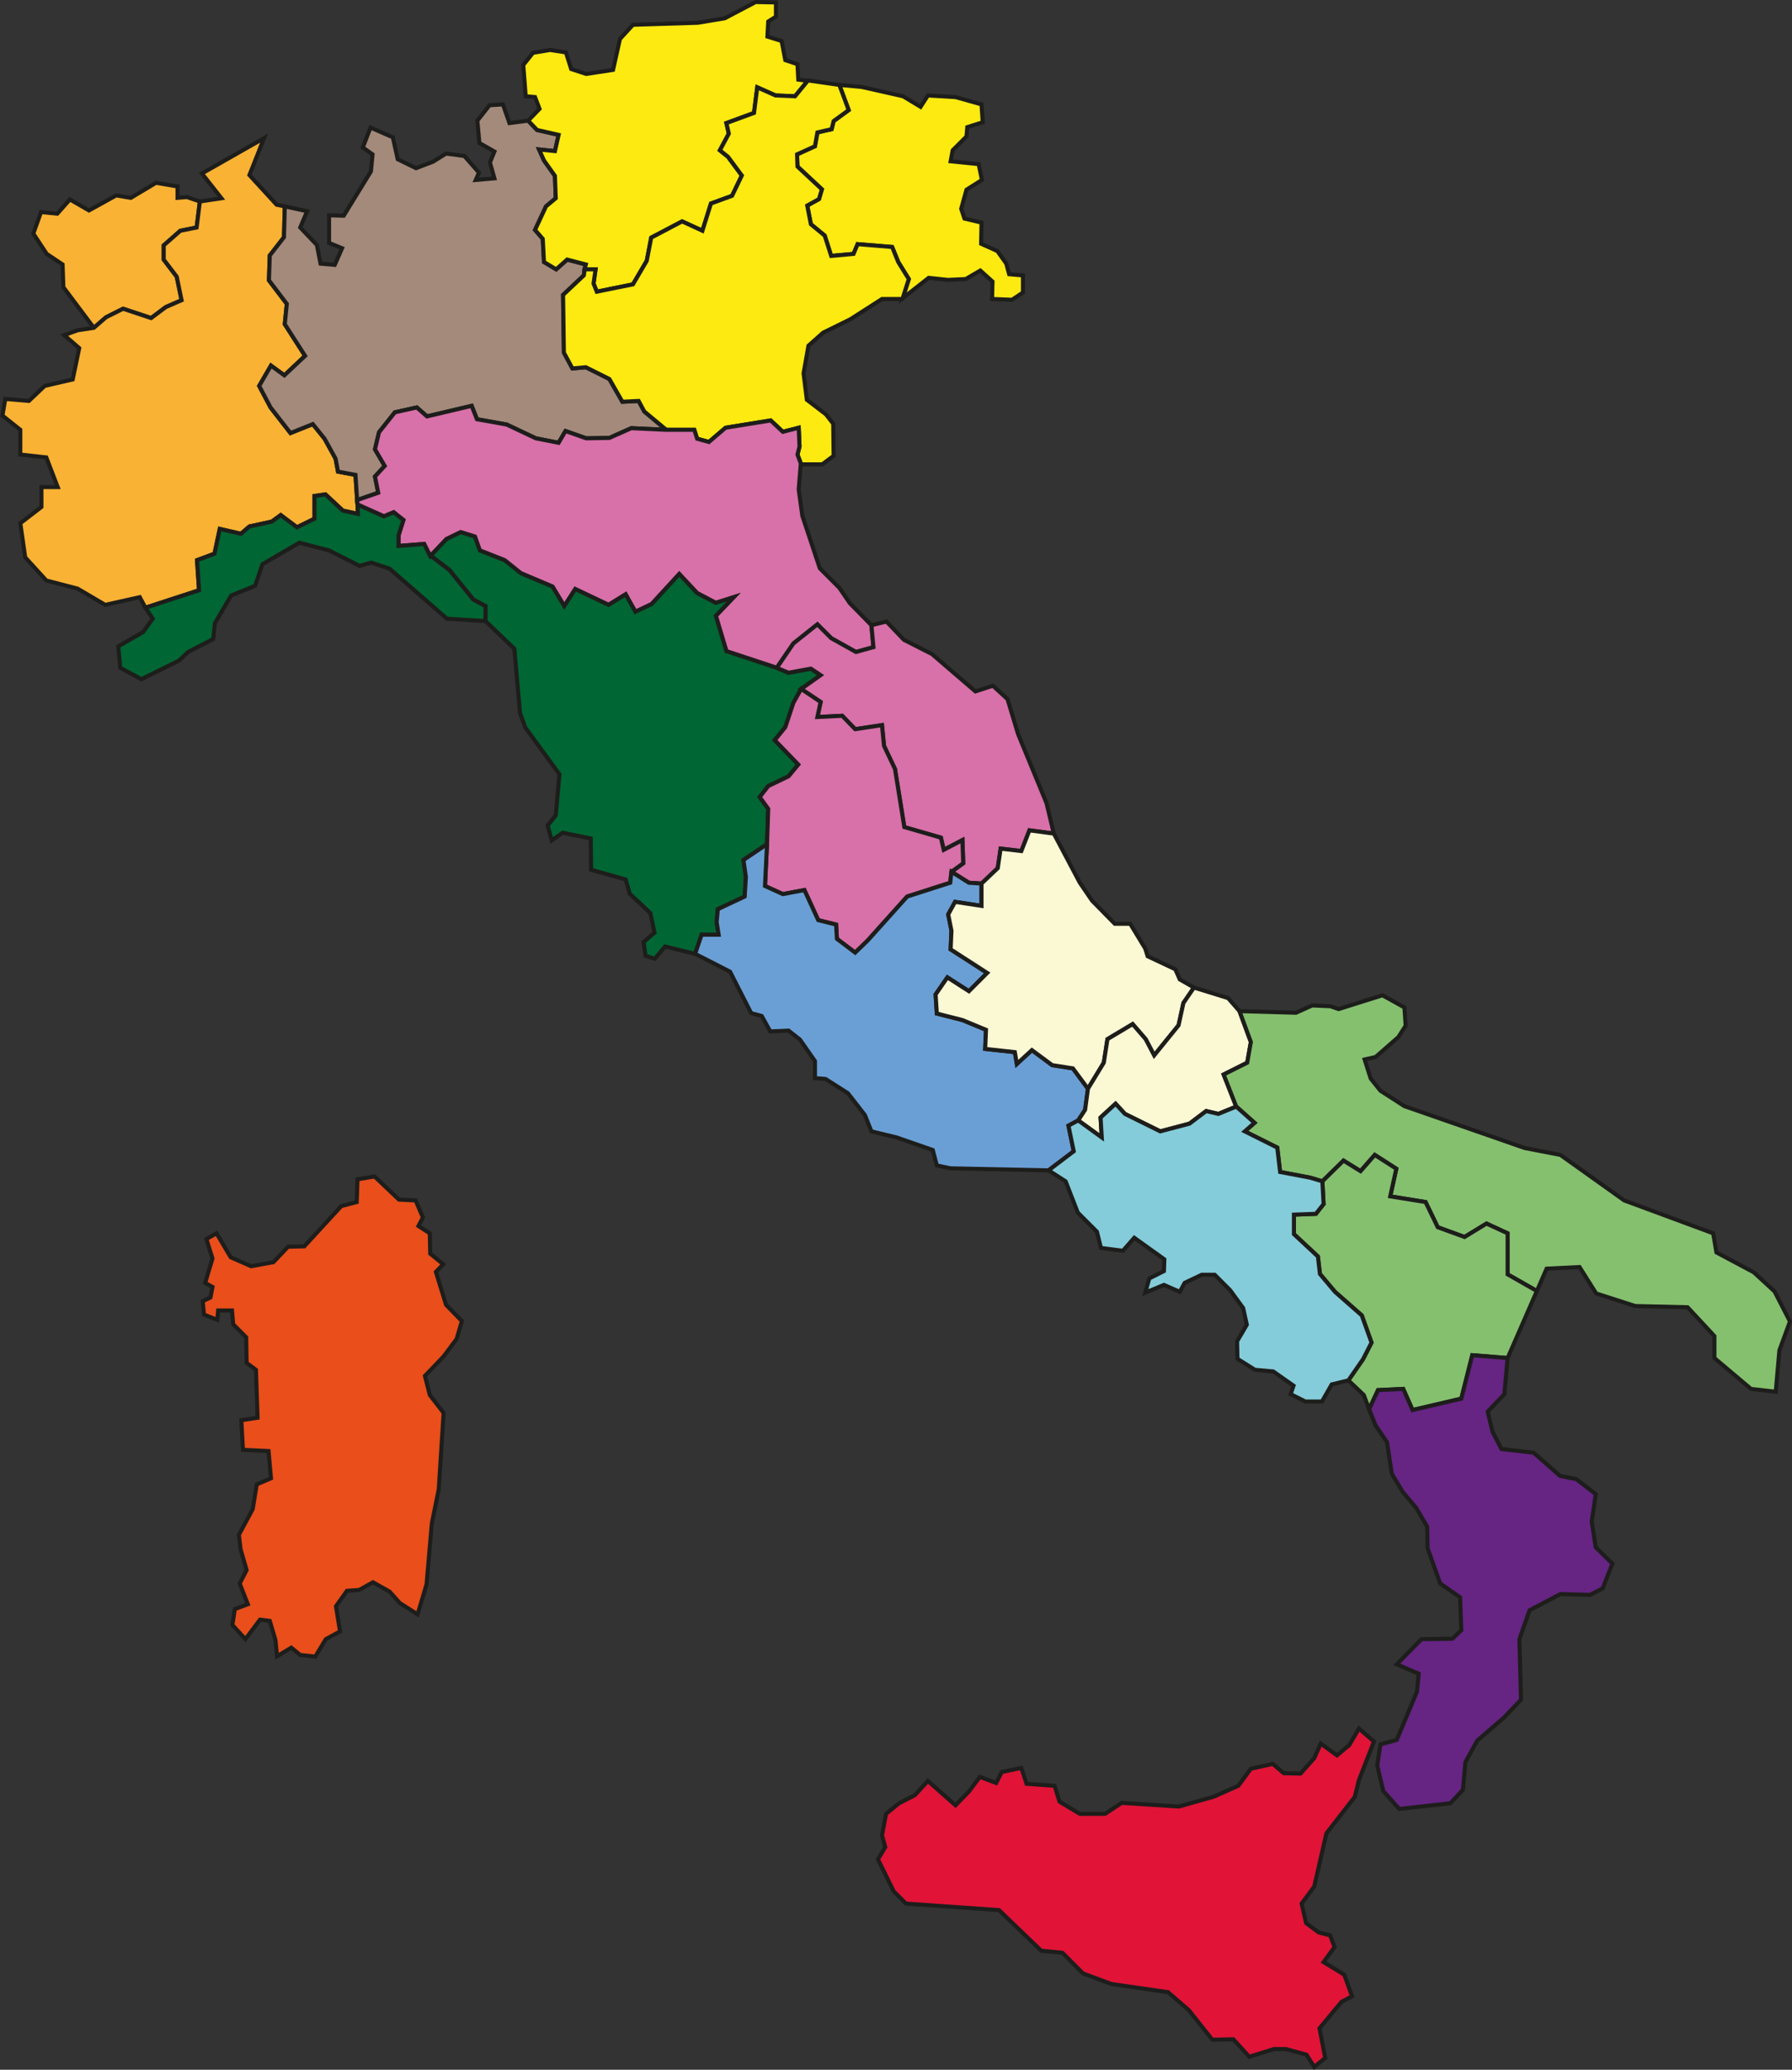 <?xml version="1.0" encoding="utf-8"?>
<!-- Generator: Adobe Illustrator 27.7.0, SVG Export Plug-In . SVG Version: 6.00 Build 0)  -->
<svg version="1.1" id="Livello_1" xmlns="http://www.w3.org/2000/svg" xmlns:xlink="http://www.w3.org/1999/xlink" x="0px" y="0px"
	 viewBox="0 0 441.1 509.5" style="enable-background:new 0 0 441.1 509.5;" xml:space="preserve">
<rect x="0" y="0" width="441.1" height="509.5" fill="#333333" stroke="none"/>
<style type="text/css">
	.st0{fill:#F9B233;stroke:#1D1D1B;stroke-linecap:square;stroke-miterlimit:10;}
	.st1{fill:#A48A7B;stroke:#1D1D1B;stroke-linecap:square;stroke-miterlimit:10;}
	.st2{fill:#FCEA10;stroke:#1D1D1B;stroke-linecap:square;stroke-miterlimit:10;}
	.st3{fill:#D870A9;stroke:#1D1D1B;stroke-linecap:square;stroke-miterlimit:10;}
	.st4{fill:#006633;stroke:#1D1D1B;stroke-linecap:square;stroke-miterlimit:10;}
	.st5{fill:#6A9FD5;stroke:#1D1D1B;stroke-linecap:square;stroke-miterlimit:10;}
	.st6{fill:#FBF8D4;stroke:#1D1D1B;stroke-linecap:square;stroke-miterlimit:10;}
	.st7{fill:#85C06F;stroke:#1D1D1B;stroke-linecap:square;stroke-miterlimit:10;}
	.st8{fill:#84CCD9;stroke:#1D1D1B;stroke-linecap:square;stroke-miterlimit:10;}
	.st9{fill:#662483;stroke:#1D1D1B;stroke-linecap:square;stroke-miterlimit:10;}
	.st10{fill:#E11337;stroke:#1D1D1B;stroke-linecap:square;stroke-miterlimit:10;}
	.st11{fill:#E94E1B;stroke:#1D1D1B;stroke-linecap:square;stroke-miterlimit:10;}
</style>
<polygon class="st0" points="44.4,56.8 48.4,56 49.2,49.6 46,48.5 43.7,48.7 43.7,45.9 38.4,45 32.2,48.7 28.6,48.1 21.9,51.8 
	17.2,49.1 14.1,52.6 10.1,52.2 8.2,57.5 11.5,62.5 15.4,65.1 15.6,70.7 23.1,80.7 26.1,78.1 30.3,76 37.2,78.3 40.8,75.6 44.7,73.9 
	43.5,68.1 40.3,63.9 40.3,60.4 44.4,56.8 "/>
<polygon class="st0" points="77,104.4 71.5,106.6 66.6,100.3 63.8,95 66.7,90 70,92.4 75.1,87.6 70.1,79.8 70.6,74.8 66.2,69 
	66.4,62.9 69.9,58.4 70.1,50.8 68.1,50.4 61.4,43.1 65,34 49.7,42.7 54.5,48.8 49.2,49.6 48.4,56 44.4,56.8 40.3,60.4 40.3,63.9 
	43.5,68.1 44.7,73.9 40.8,75.6 37.2,78.3 30.3,76 26.1,78.1 23.1,80.7 19.1,81.3 15.8,82.5 19.5,85.7 17.9,93.4 11,95 7.1,98.7 
	1.3,98.2 0.6,102.3 5,105.8 5,111.9 11.4,112.6 14.2,119.9 10.2,119.9 10.2,124.8 5,128.8 6.2,137.2 11.4,142.9 19.1,144.9 
	25.9,148.9 34.4,147 35.8,149.6 49,145.3 48.5,137.9 52.8,136.3 54.1,130.2 59.3,131.4 61.4,129.6 66.9,128.4 69.1,126.8 
	73.1,129.8 77.4,127.7 77.4,122.1 80.1,121.7 84.4,125.7 88.1,126.5 88,124.2 87.5,116.9 83.2,116.1 82.6,112.9 79.9,108 77,104.4 
	"/>
<polygon class="st1" points="138.6,72.6 143.7,67.8 143.9,66.3 144.2,65.1 139.6,63.9 136.9,66.3 133.9,64.5 133.6,58.8 131.7,56.6 
	134.4,50.8 136.8,48.8 136.6,43.3 133.9,39.5 132.7,36.8 136.6,37.2 137.5,33.2 132.2,32 130,29.7 125.4,30.3 123.8,25.7 
	120.5,25.9 117.5,29.7 118,35.2 121.7,37.3 120.6,40 121.7,43.9 117.1,44.3 117.9,42.5 114.3,38.4 109.8,37.8 106.6,39.8 
	102.4,41.4 97.9,39.2 96.7,33.8 91.2,31.4 89.3,36.3 91.7,38 91.3,42.2 84.6,53.1 81,53 81,59.8 84.2,61.1 82.4,65.2 78.9,64.9 
	78,60.3 73.9,56 75.6,52 70.1,50.8 69.9,58.4 66.4,62.9 66.2,69 70.6,74.8 70.1,79.8 75.1,87.6 70,92.4 66.7,90 63.8,95 66.6,100.3 
	71.5,106.6 77,104.4 79.9,108 82.6,112.9 83.2,116.1 87.5,116.9 87.9,123.1 93.1,121.3 92.3,117.3 94.7,114.7 92.3,110.6 
	93.3,106.4 97.2,101.5 102.6,100.3 105.1,102.5 116.1,99.9 117.4,103.2 124.7,104.5 131.9,107.9 137.5,109 139.2,106.1 144.3,107.9 
	150,107.8 155.4,105.4 164,105.8 158.6,101.3 157.2,98.7 153.2,98.9 150,93.3 144.2,90.4 140.9,90.7 138.8,86.8 138.6,72.6 "/>
<polygon class="st2" points="177.2,37 179.4,32.9 178.8,30.3 185.6,27.8 186.4,21.5 190.9,23.5 195.7,23.7 198.8,19.9 196.5,19.6 
	196.3,15.8 193.3,14.8 192.4,10.1 188.9,9 189.1,5.3 191,4.1 191,0.6 186,0.5 178.4,4.5 171.8,5.6 155.8,6.1 152.6,9.6 150.9,17.2 
	144.3,18.2 140.6,17 139.3,12.9 135.4,12.3 131.2,13 128.8,16 129.4,23.7 131.7,23.9 132.8,26.8 130,29.7 132.2,32 137.5,33.2 
	136.6,37.2 132.7,36.8 133.9,39.5 136.6,43.3 136.8,48.8 134.4,50.8 131.7,56.6 133.6,58.8 133.9,64.5 136.9,66.3 139.6,63.9 
	144.2,65.1 143.9,66.3 146.6,66.3 146.1,69.8 146.9,71.8 155.8,70 159.2,64.2 160.3,58.5 167.9,54.5 172.9,56.8 175,50.1 
	180.2,48.2 182.6,43.2 179.2,38.6 177.2,37 "/>
<polygon class="st2" points="240.9,40.4 234,39.7 234.5,37 237.9,33.6 238.1,31.3 241.9,30.1 241.6,25.7 235.2,23.9 228.4,23.5 
	226.6,26.3 222.3,23.7 212.1,21.4 206.6,20.9 208.9,27.1 205.2,29.8 204.7,31.8 201.2,32.6 200.6,36 196.2,38 196.3,41 202.3,46.6 
	201.6,49 198.7,50.6 199.6,55.2 203,58 204.6,63 210.1,62.5 211.1,60.1 219.6,60.8 221.1,64.5 223.7,68.7 222.2,73.4 228.6,68.4 
	233.3,68.9 237.7,68.7 241.3,66.6 244.3,69.3 244.2,73.6 249.1,73.8 251.8,72 251.8,67.8 248.4,67.5 247.7,64.9 245.5,61.8 
	241.5,60 241.6,54.8 237.4,53.8 236.6,51.4 237.9,46.7 241.7,44.3 240.9,40.4 "/>
<polygon class="st2" points="202.6,81.9 209.3,78.6 217.1,73.6 222.1,73.6 222.2,73.4 223.7,68.7 221.1,64.5 219.6,60.8 211.1,60.1 
	210.1,62.5 204.6,63 203,58 199.6,55.2 198.7,50.6 201.6,49 202.3,46.6 196.3,41 196.2,38 200.6,36 201.2,32.6 204.7,31.8 
	205.2,29.8 208.9,27.1 206.6,20.9 198.9,19.8 195.7,23.7 190.9,23.5 186.4,21.5 185.6,27.8 178.8,30.3 179.4,32.9 177.2,37 
	179.2,38.6 182.6,43.2 180.2,48.2 175,50.1 172.9,56.8 167.9,54.5 160.3,58.5 159.2,64.2 155.8,70 146.9,71.8 146.1,69.8 
	146.6,66.3 143.9,66.3 143.9,66.6 143.7,67.8 138.6,72.6 138.8,86.8 140.9,90.7 144.2,90.4 150,93.3 153.2,98.9 157.2,98.7 
	158.6,101.3 164,105.8 170.9,105.8 171.6,108 174.5,108.8 178.6,105.3 189.7,103.5 192.7,106.3 196.6,105.3 196.8,109.9 
	196.3,111.9 197.2,114.3 202.4,114.3 205.2,112.2 205.1,104.3 203.3,102 198.6,98.4 197.8,91.9 199,85.1 202.6,81.9 "/>
<polygon class="st3" points="197.1,114.3 197.2,114.3 196.3,111.9 196.8,109.9 196.6,105.3 192.7,106.3 189.7,103.5 178.6,105.3 
	174.5,108.8 171.6,108 170.9,105.8 164,105.8 155.4,105.4 150,107.8 144.3,107.9 139.2,106.1 137.5,109 131.9,107.9 124.7,104.5 
	117.4,103.2 116.1,99.9 105.1,102.5 102.6,100.3 97.2,101.5 93.3,106.4 92.3,110.6 94.7,114.7 92.3,117.3 93.1,121.3 87.9,123.1 
	88,124.2 94.5,127.1 96.9,126.1 99.3,128 98.1,131.8 98.1,134.4 104.4,133.9 105.8,136.7 106,136.8 109.9,132.7 113.4,131 
	116.9,132.1 118.1,135.5 124.2,137.9 128.2,141.1 136,144.4 138.9,149.2 141.6,145 149.8,148.9 154,146.3 156.4,150.6 160.4,148.7 
	167.2,141.3 171.6,146 176.2,148.4 180.6,147 176.2,151.6 178.8,160.3 191.2,164.4 195.3,158.4 201.2,153.7 204.6,157.1 
	210.7,160.5 215,159.3 214.5,153.9 209.2,148.5 206.6,144.7 201.8,139.9 197.5,127 196.6,120.5 197.1,114.3 "/>
<polygon class="st4" points="176.2,151.6 180.6,147 176.2,148.4 171.6,146 167.2,141.3 160.4,148.7 156.4,150.6 154,146.3 
	149.8,148.9 141.6,145 138.9,149.2 136,144.4 128.2,141.1 124.2,137.9 118.1,135.5 116.9,132.1 113.4,131 109.9,132.7 106,136.8 
	110.6,140.3 116.5,147.6 119.5,149.2 119.5,152.9 126.6,159.7 128,175.5 129.3,179.1 137.7,190.6 136.8,200.7 134.8,203.2 
	135.8,206.9 138.5,205 145.4,206.4 145.5,214.1 154,216.5 155,220 160.1,224.8 161.1,229.6 158.4,231.9 158.9,235.3 161.2,236 
	163.7,233 171.1,234.8 172.7,230.1 176.9,230.1 176.4,227 176.7,223.8 183.3,220.7 183.6,215.9 183,211.7 188.8,207.8 189.1,199.1 
	187,196.2 189.1,193.5 194.1,191.1 196.5,188.2 190.7,182.2 193.3,179 195.3,173 197.2,169.6 202,166.2 199.6,164.6 194.1,165.6 
	191.2,164.4 178.8,160.3 176.2,151.6 "/>
<polygon class="st3" points="248,172.1 244.4,168.8 240.1,170.2 229.4,161 222.5,157.5 218.2,153 214.5,153.9 215,159.3 
	210.7,160.5 204.6,157.1 201.2,153.7 195.3,158.4 191.2,164.4 194.1,165.6 199.6,164.6 202,166.2 197.2,169.6 202,172.8 
	201.2,176.5 207.3,176.2 210.5,179.5 217.1,178.5 217.6,183.6 220.3,189.3 222.6,203.6 222.6,203.6 231.6,206.2 232.3,209.2 
	236.9,206.8 237.1,212.5 234.2,214.6 238.5,217.3 241.6,217.5 245.6,213.7 246.3,208.9 251.4,209.5 253.4,204.4 259.4,205.2 
	257.6,197.7 250.6,180.7 248,172.1 "/>
<polygon class="st3" points="222.6,203.6 220.3,189.3 217.6,183.6 217.1,178.5 210.5,179.5 207.3,176.2 201.2,176.5 202,172.8 
	197.2,169.6 195.3,173 193.3,179 190.7,182.2 196.5,188.2 194.1,191.1 189.1,193.5 187,196.2 189.1,199.1 188.8,207.8 188.3,218.1 
	192.7,220.1 198,219.1 201.4,226.5 205.8,227.6 206,231.1 210.5,234.5 213.6,231.5 223.3,220.7 233.9,217.3 234.2,214.6 
	237.1,212.5 236.9,206.8 232.3,209.2 231.6,206.2 222.6,203.6 "/>
<polygon class="st5" points="242.7,253.5 236.9,251.1 230.6,249.5 230.3,244.8 233.2,240.6 238.5,244 243,239.5 234,233.7 
	234.2,229.1 234.2,229.1 233.4,225.1 235.1,222 241.6,223 241.6,217.5 238.5,217.3 234.2,214.6 233.9,217.3 223.3,220.7 
	213.6,231.5 210.5,234.5 206,231.1 205.8,227.6 201.4,226.5 198,219.1 192.7,220.1 188.3,218.1 188.8,207.8 183,211.7 183.6,215.9 
	183.3,220.7 176.7,223.8 176.4,227 176.9,230.1 172.7,230.1 171.1,234.8 179.7,239.2 184.9,249.4 187.5,250.1 189.6,253.9 
	194.1,253.7 196.9,255.9 200.6,261.2 200.6,265.4 203.2,265.6 208.7,269.1 212.9,274.5 214.5,278.5 220.7,280 229.6,283.1 
	230.6,286.9 234,287.6 258.1,288.1 264.3,283.4 263,277.1 265.4,275.8 267.1,273.2 267.1,273.2 267.8,268 264.1,263 259,262.2 
	254,258.5 250.3,261.9 249.8,259 242.5,258.2 242.7,253.5 "/>
<polygon class="st6" points="281.9,233.5 278.2,227.4 274.4,227.4 268.8,221.7 265.8,217.3 259.4,205.2 253.4,204.4 251.4,209.5 
	246.3,208.9 245.6,213.7 241.6,217.5 241.6,223 235.1,222 233.4,225.1 234.2,229.1 234,233.7 243,239.5 238.5,244 233.2,240.6 
	230.3,244.8 230.6,249.5 236.9,251.1 242.7,253.5 242.5,258.2 249.8,259 250.3,261.9 254,258.5 259,262.2 264.1,263 267.8,268 
	271.7,261.6 272.6,255.8 278.8,252.1 282,255.8 284.1,259.8 290.1,252.4 291.3,246.9 293.9,243.1 290.4,241.1 289.3,238.6 
	282.5,235.4 281.9,233.5 "/>
<polygon class="st4" points="98.1,131.8 99.3,128 96.9,126.1 94.5,127.1 88,124.2 88.1,126.5 84.4,125.7 80.1,121.7 77.4,122.1 
	77.4,127.7 73.1,129.8 69.1,126.8 66.9,128.4 61.4,129.6 59.3,131.4 54.1,130.2 52.8,136.3 48.5,137.9 49,145.3 35.8,149.6 
	37.6,152.3 35.2,155.6 29.1,159.1 29.6,164.4 34.8,167.2 44.1,162.6 46.3,160.5 52.5,157.3 52.9,153.4 56.9,146.6 62.8,144.2 
	64.6,138.9 73.7,133.6 81,135.5 88.5,139.3 91.4,138.5 95.9,140 110,152.3 119.5,152.9 119.5,149.2 116.5,147.6 110.6,140.3 
	106,136.8 105.9,136.9 104.4,133.9 98.1,134.4 98.1,131.8 "/>
<polygon class="st6" points="307,261.6 307.9,256.5 305.1,248.9 302.3,245.7 293.9,243.1 291.3,246.9 290.1,252.4 284.1,259.8 
	282,255.8 278.8,252.1 272.6,255.8 271.7,261.6 267.8,268 267.1,273.2 265.4,275.8 271.2,280 270.9,275.1 274.6,271.7 276.9,274.2 
	285.6,278.5 292.8,276.6 296.9,273.5 299.9,274.2 304.3,272.4 301.2,264.5 307,261.6 "/>
<polygon class="st7" points="345.7,272.3 339.8,268.5 337.4,265.5 335.9,260.8 338.6,260.2 344.2,255.3 346,252.5 345.7,248 
	340.3,245 329.5,248.4 327.5,247.7 323,247.5 319,249.3 305.1,248.9 307.9,256.5 307,261.6 301.2,264.5 304.3,272.4 308.8,276.4 
	306.4,278.5 314.4,282.5 315.1,288.5 322.5,289.9 325.5,290.8 330.7,285.7 334.9,288.3 338.4,284.3 343.7,287.7 342.2,294.5 
	350.9,295.9 353.9,302.1 360.5,304.5 365.9,301.2 371.1,303.6 371.1,313.7 378.3,317.8 380.7,312.3 388.8,311.9 392.9,318.4 
	402.5,321.5 415.4,321.8 422,328.9 422,334.3 431,341.9 437.1,342.6 438,332.4 440.6,325.3 436.8,317.9 431.7,313.2 422.5,308.3 
	421.7,303.6 399.8,295.5 384.1,284.3 375.3,282.6 345.7,272.3 "/>
<polygon class="st7" points="371.1,313.7 371.1,303.6 365.9,301.2 360.5,304.5 353.9,302.1 350.9,295.9 342.2,294.5 343.7,287.7 
	338.4,284.3 334.9,288.3 330.7,285.7 325.5,290.8 325.8,296.4 323.9,298.8 318.5,299 318.5,303.8 324.4,309.3 324.9,313.6 
	328.6,318 335.2,323.8 337.6,330.5 335.5,334.6 331.9,339.8 335.7,343.4 337,346.9 339.2,342.2 345.4,341.9 347.7,347.1 
	359.7,344.3 362.4,333.6 371.1,334.3 378.3,317.8 371.1,313.7 "/>
<polygon class="st8" points="325.8,296.4 325.5,290.8 322.5,289.9 315.1,288.5 314.4,282.5 306.4,278.5 308.8,276.4 304.3,272.4 
	299.9,274.2 296.9,273.5 292.8,276.6 285.6,278.5 276.9,274.2 274.6,271.7 270.9,275.1 271.2,280 265.4,275.8 263,277.1 
	264.3,283.4 258.1,288.1 262.3,290.8 265.3,298.5 270,303.2 271,307.2 276.4,307.9 279.2,304.7 286.6,310 286.5,312.9 282.9,314.7 
	281.9,318.2 286.5,316.3 290.4,318 291.6,315.8 295.8,313.8 299,313.8 302.8,317.6 306,322 306.9,326.1 304.5,330.2 304.6,334.5 
	308.9,337.2 313.4,337.6 318.4,341.1 317.7,343.2 321.3,345 325.4,345 327.8,340.8 331.9,339.8 335.5,334.6 337.6,330.5 
	335.2,323.8 328.6,318 324.9,313.6 324.4,309.3 318.5,303.8 318.5,299 323.9,298.8 325.8,296.4 "/>
<polygon class="st9" points="392.8,367.8 388,364.1 384,363.3 377.5,357.6 369.6,356.7 367.4,352.5 366.2,347.5 370.3,343.2 
	371.1,334.3 362.4,333.6 359.7,344.3 347.7,347.1 345.4,341.9 339.2,342.2 337,346.9 338.6,350.9 341.4,355 342.6,362.8 
	345.3,367.3 348.6,371.2 351.3,375.8 351.4,381.1 354.5,389.8 359.4,393.2 359.7,401.3 357.5,403.4 349.9,403.5 343.8,409.7 
	349.2,412 348.8,416.4 343.8,428.3 339.8,429.4 339,434.6 340.5,440.9 344.4,445.3 357,443.9 360.1,440.6 360.7,433.8 363.6,428.5 
	370.1,422.9 374.4,418.4 374,403.5 376.5,396.4 384.1,392.4 391.4,392.6 394.5,391 396.9,384.9 392.8,380.9 391.8,374.6 
	392.8,367.8 "/>
<polygon class="st10" points="323.5,464.4 326.5,451.3 333.5,442.3 334.5,438.2 338.2,428.7 334.5,425.5 332.1,429.6 329.1,432.1 
	325.1,429.2 323.5,432.8 320.1,436.6 316,436.5 313.3,434.2 307.9,435.4 304.8,439.6 298.7,442.3 290.2,444.7 276.1,443.8 
	272,446.5 265.8,446.5 260.8,443.5 259.6,439.6 252.7,439.1 251.4,435.2 246.6,436.2 245.2,438.9 241.2,437.4 238.5,441 
	235.2,444.4 228.4,438.4 225.2,441.9 221.3,443.9 218.1,446.5 217.1,451.8 217.9,454.7 216.1,457.7 220,465.6 223,468.6 
	245.9,470.2 256.3,480.2 261.5,480.7 266.6,485.8 273.6,488.4 287.5,490.4 292.6,494.8 298.4,502.1 303.6,502 307.5,506.3 
	313.6,504.4 316.5,504.4 321.6,505.8 323.5,508.8 326.2,506.6 324.8,499.3 330.2,492.8 332.8,491.4 330.9,486.1 325.8,483 
	328.5,479.3 327.4,476.4 324.6,475.7 321.5,473.4 320.4,468.6 323.5,464.4 "/>
<polygon class="st11" points="104.6,338.7 109.2,333.9 112.4,329.6 113.7,325.2 109.8,321.2 107.3,313.1 109.1,311.2 105.9,308.6 
	105.8,303.6 103,301.8 104.1,299.7 102.3,295.5 98.2,295.3 92.2,289.6 88,290.3 87.8,295.9 84,296.9 74.9,306.8 70.9,306.9 
	67.3,310.7 61.8,311.7 56.8,309.5 53.3,303.6 50.8,305 52.3,309.8 50.5,315.8 52.3,316.8 51.8,319.4 49.9,320.3 50.2,323.6 
	53.5,324.9 53.7,322.6 57.1,322.6 57.4,326 60.6,329.2 60.7,335.5 63,337.2 63.4,349 59.4,349.6 59.8,356.9 66.1,357.2 66.7,363.9 
	63.2,365.4 62.2,371.5 58.8,377.8 59.2,381.3 60.7,386.5 59,389.8 61,394.9 57.8,396.1 57.2,400 60.4,403.5 64,398.7 66.4,399 
	67.8,403.7 68.2,407.7 71.7,405.6 73.9,407.4 77.6,407.8 80.2,403.5 83.7,401.6 82.7,395.4 85.4,391.6 88.4,391.4 91.8,389.5 
	95.9,391.8 98.4,394.6 102.8,397.4 105,390 106.3,375 108,366.6 109.2,347.8 105.8,343.4 104.6,338.7 "/>
</svg>
